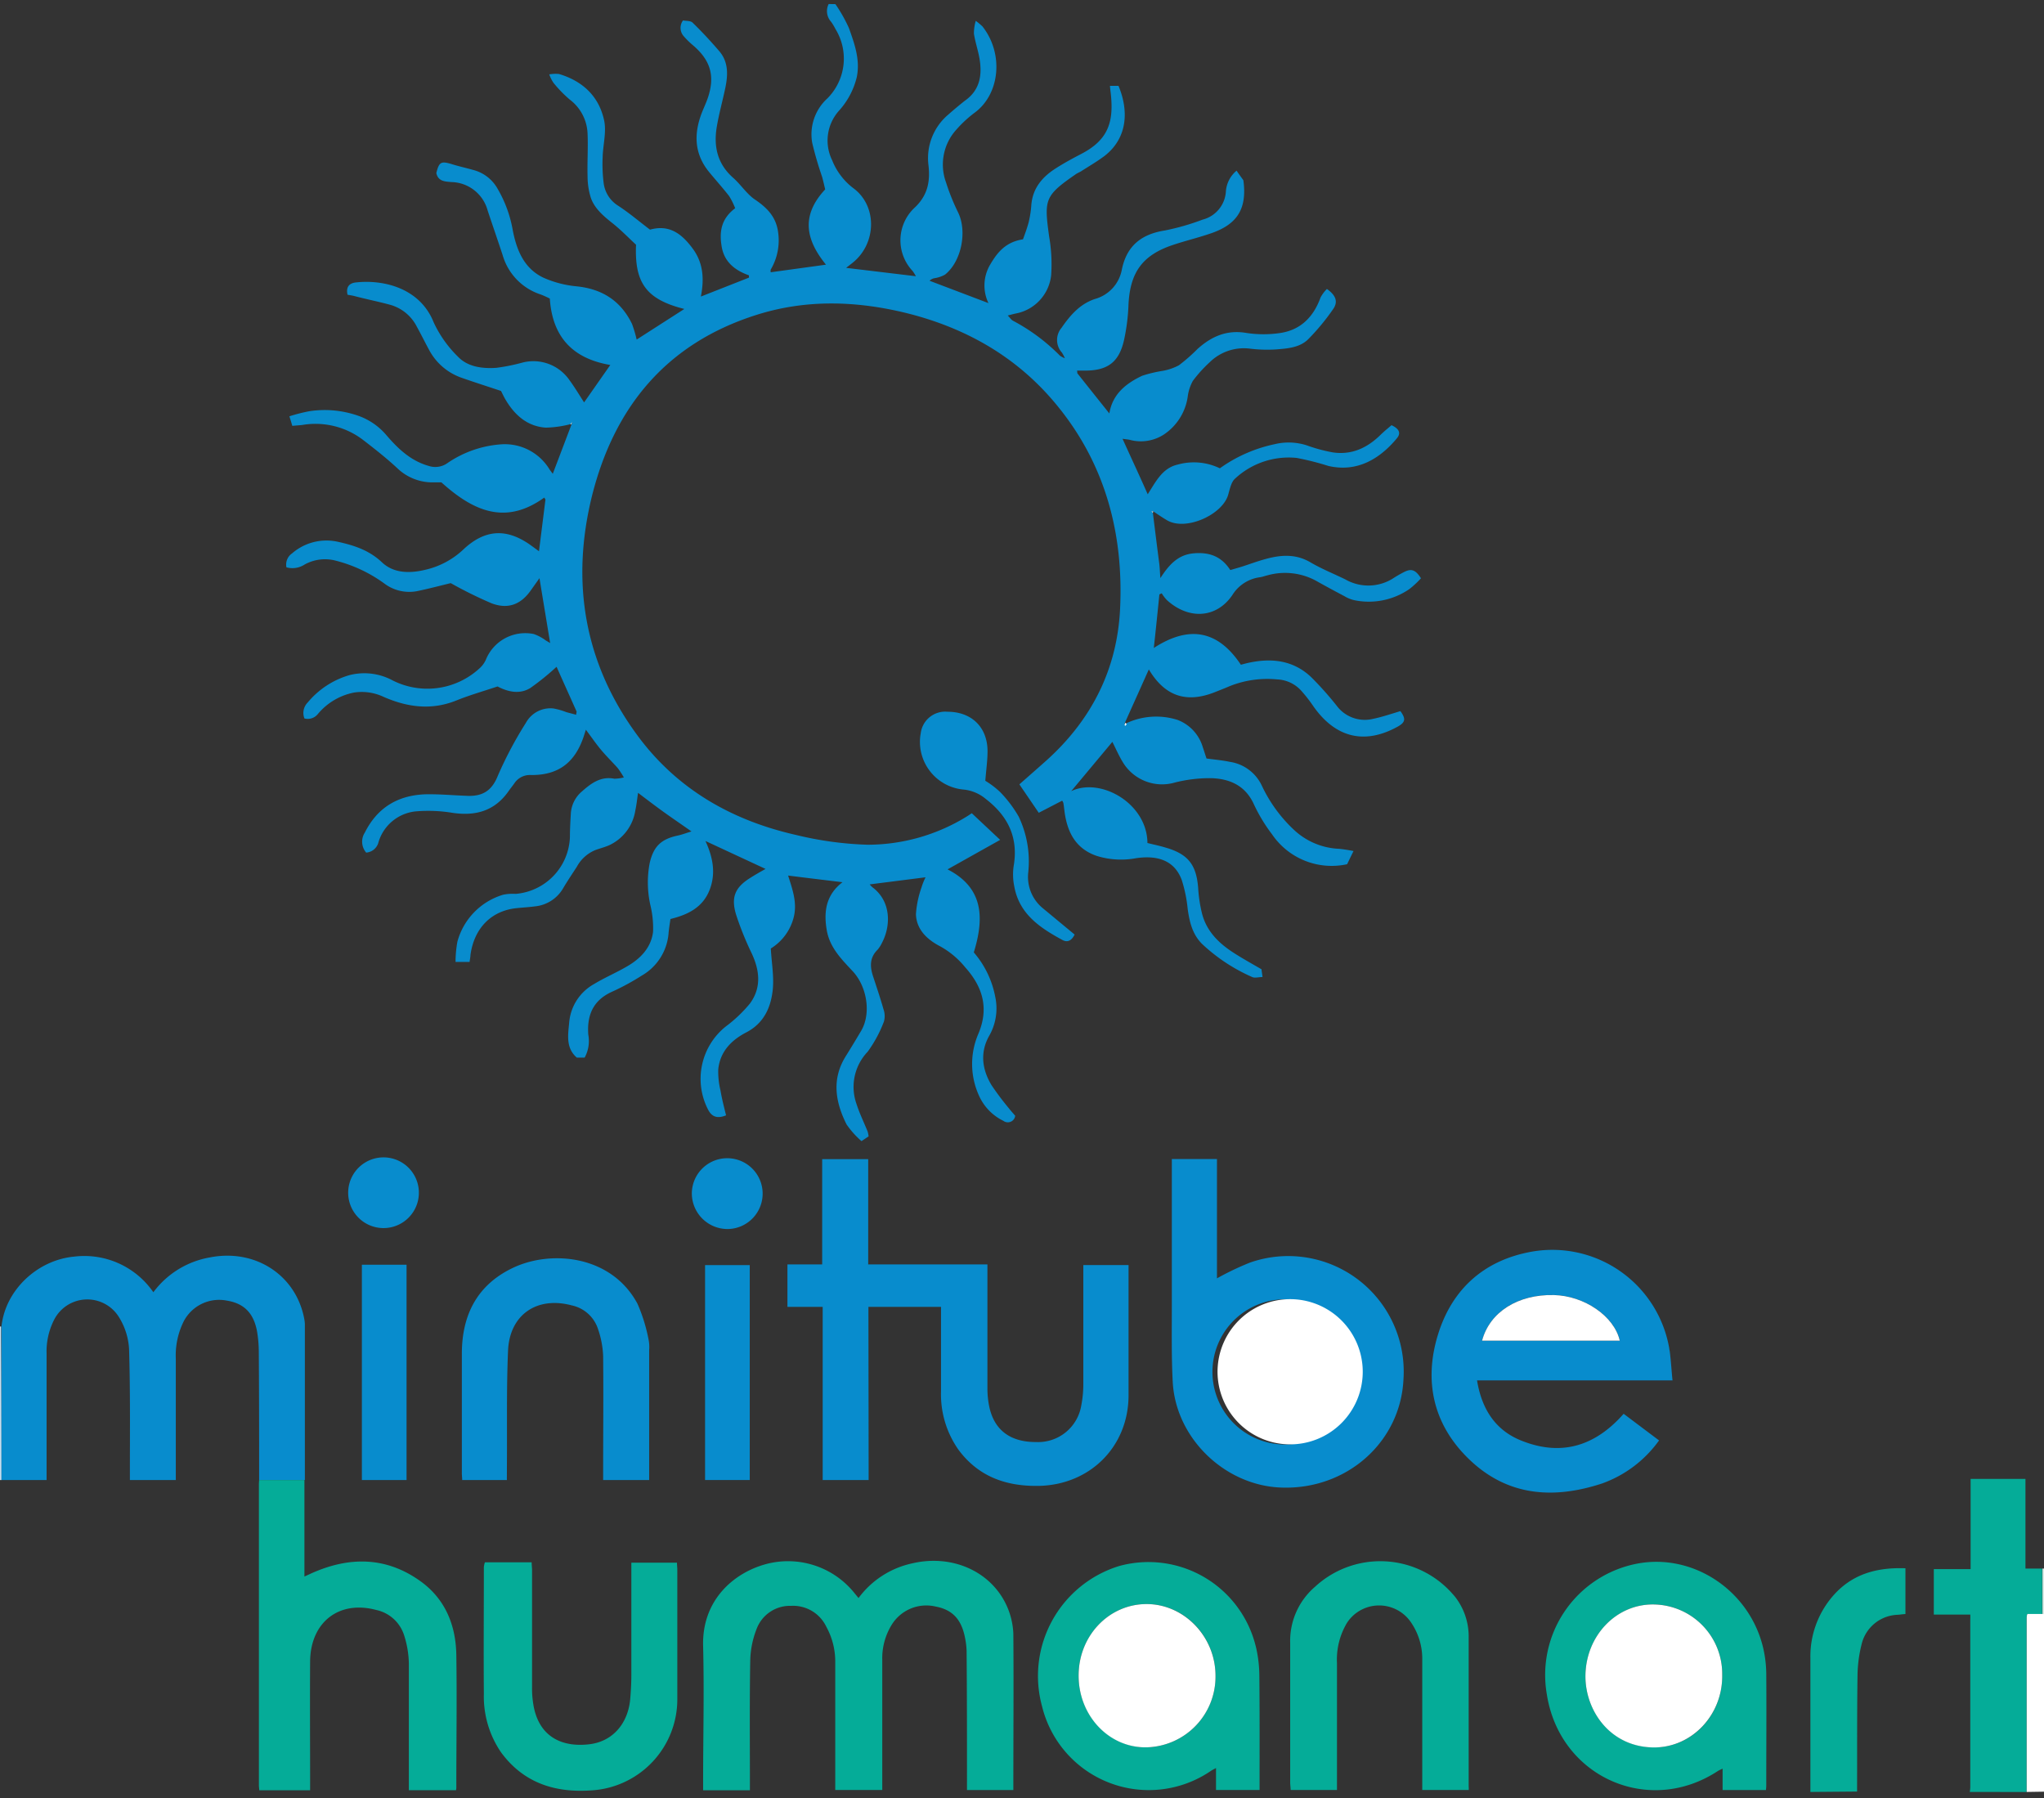 <svg id="Ebene_1" data-name="Ebene 1" xmlns="http://www.w3.org/2000/svg" width="366" height="322" viewBox="0 0 366 322"><rect x="0" y="0" width="366" height="322" fill="#333333" stroke="none"/><path d="M149.59.74A27.61,27.61,0,0,1,152,5c1,2.81,2.05,5.67,1.42,8.79a13.81,13.81,0,0,1-3.16,6A8,8,0,0,0,149,28.68a11.68,11.68,0,0,0,3.78,5c4.29,3.13,4.22,9.8,0,13.28-.32.27-.66.51-1.27,1L164,49.46a7.56,7.56,0,0,0-.58-.93,8,8,0,0,1,.2-11.2c2.4-2.17,3-4.65,2.63-7.77a10.2,10.2,0,0,1,3.5-9c1-.88,2-1.72,3-2.51,2.73-1.91,3.14-4.59,2.64-7.57-.26-1.49-.78-3-1-4.46a8.13,8.13,0,0,1,.33-2.29,12.72,12.72,0,0,1,1.2,1c3.86,4.91,3.11,12.1-1.36,15.42a21.1,21.1,0,0,0-3.26,3,9.3,9.3,0,0,0-1.9,9.52,38.65,38.65,0,0,0,2.17,5.39c1.64,3.39.59,8.75-2.34,11.1a5.47,5.47,0,0,1-1.83.64,1.68,1.68,0,0,0-.95.47l10.54,4a7.34,7.34,0,0,1,.34-6.94c1.26-2.13,2.73-4,5.85-4.48.28-.81.7-1.88,1-3a18.76,18.76,0,0,0,.48-3c.2-3.15,2-5.22,4.52-6.79,1.43-.91,2.93-1.72,4.43-2.5,4.83-2.51,5.86-5.7,5.28-10.86-.05-.41-.1-.82-.14-1.33h1.53c2,4.81,1.4,9.5-2.46,12.52-1.32,1-2.82,1.87-4.24,2.78-.29.18-.62.3-.9.49-5.66,3.91-5.73,4.54-4.82,11.2a28.75,28.75,0,0,1,.36,6.93,7.83,7.83,0,0,1-6.42,6.86c-.36.08-.72.18-1.35.34.4.41.62.77.92.93a34.33,34.33,0,0,1,8.43,6.27,4.62,4.62,0,0,0,.88.46,6.79,6.79,0,0,0-.52-1,3.37,3.37,0,0,1-.09-4.44c1.54-2.23,3.27-4.27,6-5.18a6.72,6.72,0,0,0,4.81-5.27c.88-4.3,3.56-6.35,7.73-7a42.17,42.17,0,0,0,6.71-1.93,5.55,5.55,0,0,0,4.18-4.92,5.32,5.32,0,0,1,1.92-3.85c.43.63.84,1.18,1.22,1.72.67,5-1,7.82-5.69,9.46-2.29.8-4.64,1.35-6.93,2.12-5.46,1.82-7.66,4.91-7.95,10.65a35.57,35.57,0,0,1-.81,6.42c-.9,3.94-2.94,5.43-7,5.43h-1.4c.06.31,0,.46.1.54,1.86,2.35,3.73,4.68,5.68,7.13.56-3.48,3-5.39,5.88-6.75a23.72,23.72,0,0,1,3.68-.88,9.78,9.78,0,0,0,2.9-1,31.12,31.12,0,0,0,3.34-2.93c2.49-2.23,5.22-3.45,8.71-2.86a20.33,20.33,0,0,0,6.18,0c3.63-.57,5.9-2.93,7.13-6.35a6.37,6.37,0,0,1,1.14-1.52c1.61,1.14,2,2.27,1.17,3.52a39.69,39.69,0,0,1-4.53,5.49c-1.54,1.52-3.78,1.66-5.85,1.82a25.41,25.41,0,0,1-4.45-.13,8.73,8.73,0,0,0-7.35,2.44,23.76,23.76,0,0,0-3,3.32,7.88,7.88,0,0,0-.92,2.85,9.81,9.81,0,0,1-4.19,6.7,7.57,7.57,0,0,1-6.19,1c-.4-.08-.81-.11-1.29-.19,1.51,3.34,3,6.52,4.51,9.94,1.45-2.23,2.58-4.68,5.38-5.32a10.74,10.74,0,0,1,7.54.67,26,26,0,0,1,9.78-4.31,10.61,10.61,0,0,1,5.78.2A28.37,28.37,0,0,0,238.65,81c3.36.5,6.14-.78,8.52-3.11.65-.64,1.36-1.21,2-1.76,1.4.66,1.73,1.44.94,2.37-2.9,3.48-6.94,6.17-12.28,4.92a48.34,48.34,0,0,0-5.66-1.43,14.12,14.12,0,0,0-11,3.69c-.71.61-.95,1.86-1.24,2.87-1,3.62-7.64,6.61-11,4.58-.81-.48-1.58-1-2.34-1.52l-.34-.09.18.27c.38,3.07.76,6.14,1.16,9.2.08.69.1,1.4.19,2.52,1.58-2.46,3.21-4.21,6-4.44s4.93.55,6.52,3c.78-.23,1.5-.43,2.22-.66,1.33-.43,2.64-.92,4-1.29,2.81-.79,5.53-1,8.22.62,2,1.16,4.11,2,6.15,3a8.29,8.29,0,0,0,8.49-.14,21.74,21.74,0,0,1,2-1.16c1.33-.69,2.08-.44,3.06,1.1a16.38,16.38,0,0,1-2.07,1.93,12.81,12.81,0,0,1-9.84,2,5.78,5.78,0,0,1-1.75-.7c-1.72-.91-3.44-1.83-5.14-2.79A11.65,11.65,0,0,0,227,103c-.46.1-.89.28-1.35.35a6.87,6.87,0,0,0-5,3.22c-2.87,4.18-7.83,4.4-11.7.88a6.9,6.9,0,0,1-.93-1.22l-.42.2c-.31,3.08-.62,6.16-1,9.59,6.26-4.06,11.43-3.24,15.59,3,.5-.12,1.1-.3,1.7-.41,4.1-.83,7.9-.28,11,2.74a59.28,59.28,0,0,1,4.45,5,6.27,6.27,0,0,0,6.57,2.35c1.64-.34,3.25-.9,4.85-1.37,1,1.38.9,2-.48,2.77-6.14,3.4-11.31,1.81-15.14-3.69a26.25,26.25,0,0,0-2.16-2.76,6.12,6.12,0,0,0-4.3-2,18.15,18.15,0,0,0-8.48,1.2c-.9.39-1.81.74-2.71,1.1-5.09,2-8.92.7-11.78-4.09-1.42,3.19-2.82,6.29-4.21,9.39-.06.15-.1.3-.15.45l.18.1.19-.32a12.62,12.62,0,0,1,9.16-.57,7.48,7.48,0,0,1,4.5,4.9c.24.67.44,1.36.66,2,1.42.2,2.83.31,4.18.6a7.56,7.56,0,0,1,5.7,4.21,25.86,25.86,0,0,0,5.71,7.9,12.55,12.55,0,0,0,8.14,3.46c.87.09,1.74.23,2.59.4l-1.15,2.36a12.91,12.91,0,0,1-13.44-5.36,29.23,29.23,0,0,1-3.23-5.33c-1.53-3.42-4.38-4.64-7.75-4.72a25.57,25.57,0,0,0-6.41.78,8.21,8.21,0,0,1-9.4-3.76c-.65-1.08-1.16-2.25-1.8-3.52l-7.37,8.83c5.28-2.54,13.6,2.19,13.65,9.28,1.08.27,2.19.5,3.28.83,4,1.16,5.47,3.06,5.8,7.17a25.66,25.66,0,0,0,.67,4.53c.8,3.24,3,5.41,5.75,7.17,1.55,1,3.19,1.9,4.94,2.92,0,.29.09.69.17,1.38-.71,0-1.38.22-1.85,0a31.6,31.6,0,0,1-9-5.95c-1.72-1.74-2.22-3.91-2.55-6.22a24.91,24.91,0,0,0-1.06-5.19c-1.21-3.29-4-4.53-8.18-3.92a14.66,14.66,0,0,1-7.05-.41c-3.89-1.33-5.35-4.42-5.8-8.21-.05-.43-.1-.84-.17-1.26a1.41,1.41,0,0,0-.22-.42L186,145.53l-3.47-5.09c1.67-1.47,3.28-2.88,4.87-4.3,8.05-7.25,12.63-16.28,13.16-27.07.66-13.5-2.64-26-11.36-36.57-7.06-8.6-16.3-13.83-27-16.47-9-2.19-18-2.45-26.86.39C119.32,61.53,110,72.86,106,88.8c-3.8,15.39-1.41,29.88,8.09,42.81,7.08,9.66,16.91,15.28,28.45,17.89a61.82,61.82,0,0,0,12.83,1.75,33.89,33.89,0,0,0,17.75-5.06c.26-.15.5-.33.89-.58l5.08,4.77-9.42,5.28c6.58,3.37,6.53,8.89,4.7,14.87a17,17,0,0,1,3.83,7.91,9.89,9.89,0,0,1-1,6.89c-1.75,3-1.39,6.07.33,8.95a50.67,50.67,0,0,0,3.12,4.16c.36.47.76.89,1.13,1.34a1.32,1.32,0,0,1-1.47,1.16,1.24,1.24,0,0,1-.64-.25,9.17,9.17,0,0,1-4.4-4.58,13.64,13.64,0,0,1-.13-10.9c2-4.64.85-8.48-2.3-12a15.36,15.36,0,0,0-4.42-3.73c-2.34-1.2-4.33-3-4.41-5.8a17.78,17.78,0,0,1,1-4.79,11.37,11.37,0,0,1,.72-1.81l-10,1.27a3.31,3.31,0,0,0,.52.54c3.34,2.52,3.28,6.88,1.69,9.9a5.58,5.58,0,0,1-.82,1.28c-1.37,1.35-1.36,2.91-.84,4.58.65,2,1.34,4,1.92,6.06a3.64,3.64,0,0,1,.08,2.19,22.88,22.88,0,0,1-2.92,5.42,9.12,9.12,0,0,0-2,9.33c.54,1.69,1.33,3.3,2,4.95a5,5,0,0,1,.17.87l-1.27.85a16.22,16.22,0,0,1-2.68-3c-2-4-2.7-8.1-.14-12.2q1.41-2.26,2.77-4.57c1.83-3.14,1-7.91-1.47-10.59-2-2.16-4.16-4.25-4.7-7.41-.58-3.37-.12-6.34,2.82-8.59-3.24-.39-6.4-.77-9.74-1.19.79,2.5,1.66,4.88,1,7.48a9.21,9.21,0,0,1-4.1,5.58c.15,2.64.59,5,.35,7.39-.34,3.18-1.59,6-4.76,7.64-2.65,1.38-4.69,3.44-5,6.64a14.28,14.28,0,0,0,.4,3.75c.26,1.53.64,3,1,4.45-1.59.65-2.56.25-3.21-1a12,12,0,0,1,3.15-14.9,24.65,24.65,0,0,0,4.32-4.1c2.1-2.84,1.77-5.92.33-9a55.9,55.9,0,0,1-2.76-6.82c-1-3.21-.26-5,2.61-6.76.82-.52,1.67-1,2.63-1.54l-10.76-5c1.34,2.93,1.9,5.81.73,8.79-1.24,3.14-3.91,4.42-7,5.18-.12.86-.27,1.72-.34,2.6a9.61,9.61,0,0,1-4.81,7.54,42.86,42.86,0,0,1-5.37,2.91c-3.35,1.53-4.45,4.21-4.19,7.66a6.2,6.2,0,0,1-.65,4.1h-1.41c-2-1.74-1.56-4.08-1.36-6.28a8.71,8.71,0,0,1,4.46-6.89c1.88-1.14,3.91-2,5.82-3.11,2.45-1.4,4.39-3.36,4.74-6.26a17.46,17.46,0,0,0-.49-4.78,18.64,18.64,0,0,1-.13-7.44c.67-3,2-4.35,5.07-5,.72-.15,1.42-.43,2.43-.73-1.84-1.29-3.4-2.35-4.92-3.44s-3-2.22-4.65-3.47c-.17,1.16-.27,2.15-.48,3.1a8.26,8.26,0,0,1-4.56,6.22c-.83.39-1.75.61-2.62.93a6.67,6.67,0,0,0-3.31,3c-.83,1.28-1.69,2.55-2.46,3.86a6.56,6.56,0,0,1-5.07,3.22c-1.09.15-2.2.2-3.29.32-4.51.47-7.58,3.61-8.22,8.4,0,.33-.09.67-.15,1.22H81.57a20.72,20.72,0,0,1,.33-3.61,12.05,12.05,0,0,1,8.17-8.41,8.15,8.15,0,0,1,2.26-.16,10.59,10.59,0,0,0,9.72-10.15c0-1.4.08-2.8.16-4.2a5.63,5.63,0,0,1,2-4c1.64-1.45,3.37-2.75,5.8-2.27a7.56,7.56,0,0,0,1.7-.23,16.42,16.42,0,0,0-1.11-1.69c-1-1.12-2.06-2.15-3-3.28s-1.73-2.3-2.69-3.57c-.16.48-.3.92-.45,1.38-1.58,4.56-4.54,6.77-9.36,6.73a3.32,3.32,0,0,0-3,1.49c-.35.49-.72.94-1.06,1.43-2.46,3.5-5.85,4.45-9.94,3.86a26.7,26.7,0,0,0-6.31-.3,7.76,7.76,0,0,0-7,5.49,2.47,2.47,0,0,1-2.22,1.92,3,3,0,0,1-.24-3.59c2.36-4.71,6.29-6.85,11.44-6.86,2.33,0,4.66.21,7,.29,2.65.08,4.32-.92,5.39-3.64a69,69,0,0,1,5-9.42,5,5,0,0,1,4.93-2.59,12.42,12.42,0,0,1,2.29.65c.58.17,1.17.31,1.79.48,0-.35.12-.5.07-.59-1.2-2.7-2.42-5.39-3.58-8a45.66,45.66,0,0,1-4.73,3.82c-1.87,1.13-3.94.7-5.84-.3-2.49.84-5,1.55-7.37,2.51-4.45,1.79-8.72,1.23-13-.63A9.15,9.15,0,0,0,63.4,124a11.23,11.23,0,0,0-6.52,3.89,2.32,2.32,0,0,1-2.37.75,2.66,2.66,0,0,1,.59-2.86,15.18,15.18,0,0,1,7.45-4.89,10.68,10.68,0,0,1,7.45.78,13.78,13.78,0,0,0,15.86-2,4.61,4.61,0,0,0,1.12-1.5,7.61,7.61,0,0,1,8.59-4.65,7.89,7.89,0,0,1,2.14,1.14l.8.48c-.64-3.9-1.26-7.62-1.91-11.62l-1.42,2c-1.8,2.66-4.11,3.64-7.14,2.51a75.52,75.52,0,0,1-7.33-3.62c-1.8.43-3.91,1-6.06,1.44A7.41,7.41,0,0,1,69,104.61a25.44,25.44,0,0,0-9.15-4.29,7.54,7.54,0,0,0-5.29.75,4,4,0,0,1-3.27.51,2.42,2.42,0,0,1,1-2.49A9.39,9.39,0,0,1,60.47,97c2.94.65,5.62,1.51,7.92,3.68,2.11,2,5,2,7.72,1.35a14.69,14.69,0,0,0,6.78-3.57c3.94-3.75,7.87-3.94,12.25-.76l1.37,1c.4-3.17.78-6.21,1.16-9.26a3.24,3.24,0,0,1-.21-.35c-7.1,5.12-12.9,2.24-18.42-2.72H77.43A9.08,9.08,0,0,1,71.32,84c-2-1.88-4.18-3.59-6.36-5.27a14.05,14.05,0,0,0-10.83-2.64c-.54.06-1.08.09-1.79.16-.14-.49-.27-.93-.52-1.71a30.1,30.1,0,0,1,3.51-.9,18.13,18.13,0,0,1,9.14.92A11.71,11.71,0,0,1,69.26,78c2.07,2.4,4.34,4.54,7.53,5.43A3.74,3.74,0,0,0,80,83a19.4,19.4,0,0,1,9.72-3.44A9.35,9.35,0,0,1,98.37,84c.15.24.33.45.61.84l3.34-8.8.19-.44-.3.33a19.3,19.3,0,0,1-4.48.64c-3.36-.23-5.63-2.3-7.27-5.12-.3-.52-.54-1.06-.75-1.45-2.4-.8-4.69-1.53-7-2.34a10.49,10.49,0,0,1-5.87-5c-.75-1.38-1.44-2.79-2.2-4.16a7.65,7.65,0,0,0-4.79-3.93c-2.13-.58-4.27-1-6.42-1.57-.4-.1-.81-.15-1.2-.23-.31-1.38.29-2.07,1.5-2.2C69,50,75.26,51.78,77.62,57.64A20.75,20.75,0,0,0,82,63.86c1.76,1.85,4.39,2.17,6.88,2a34.36,34.36,0,0,0,4.6-.92A7.84,7.84,0,0,1,102,68.11c.92,1.24,1.71,2.59,2.59,3.94l4.69-6.7c-6.72-1.14-10.37-5-10.83-11.89a17.63,17.63,0,0,0-1.62-.73,10.44,10.44,0,0,1-6.81-7c-.88-2.7-1.82-5.37-2.71-8.07a6.87,6.87,0,0,0-6.46-5.06c-1.08-.1-2.4-.07-2.72-1.62.5-2,.84-2.18,2.84-1.57,1.21.38,2.46.65,3.69,1a7,7,0,0,1,4.43,3.37,22.21,22.21,0,0,1,2.71,7.36c.68,3.58,2,6.89,5.46,8.56a18.94,18.94,0,0,0,6,1.57c4.59.47,7.9,2.6,9.91,6.73a22.51,22.51,0,0,1,.83,2.8l8.54-5.48c-7-1.74-8.92-4.86-8.65-11.5-1.26-1.16-2.61-2.57-4.11-3.77s-3.31-2.62-4-4.68a13,13,0,0,1-.57-3.82c-.07-2.53.11-5.08,0-7.61a8,8,0,0,0-3.2-6.12,22.3,22.3,0,0,1-2.91-3,6.79,6.79,0,0,1-.75-1.5,6.39,6.39,0,0,1,1.75-.07c4.24,1.27,7.16,4,8.08,8.33.44,2.08-.22,4.38-.27,6.58a27.23,27.23,0,0,0,.19,4.69,5.6,5.6,0,0,0,2.61,4c2,1.31,3.79,2.84,5.68,4.27,3.56-1,5.77.86,7.64,3.38s2.1,5.37,1.47,8.6l8.61-3.39V49.3c-2.52-.89-4.42-2.41-4.88-5.11s-.11-5,2.41-6.91a12.91,12.91,0,0,0-1.08-2.17c-1.14-1.47-2.39-2.85-3.58-4.3-2.71-3.31-2.77-6.94-1.25-10.77.33-.82.71-1.63,1-2.47,1.33-3.91.54-6.73-2.62-9.44a14.37,14.37,0,0,1-1.63-1.59,2.24,2.24,0,0,1-.18-2.88c.53.12,1.37,0,1.76.44,1.64,1.59,3.2,3.28,4.68,5,1.75,2,1.62,4.37,1.11,6.76s-1.11,4.53-1.5,6.83c-.59,3.49.08,6.62,2.9,9.12,1.43,1.25,2.5,3,4.05,4,2.07,1.42,3.6,3,4,5.57a10.28,10.28,0,0,1-1.3,6.9,1.85,1.85,0,0,0,0,.47l9.9-1.36c-3.61-4.44-4.54-8.77-.14-13.48-.14-.56-.32-1.41-.55-2.24a63,63,0,0,1-1.77-6.07,8.71,8.71,0,0,1,2.73-8A10.09,10.09,0,0,0,149.6,5.2a9.3,9.3,0,0,0-.79-1.31,2.83,2.83,0,0,1-.43-3.17Z" fill="#088ccd"/><path d="M352.71,320.85a6.4,6.4,0,0,0,.09-.88V290a8.07,8.07,0,0,0,0-.91h-6.53v-8.14h6.59V264.8h9.82v16.05h3V289H363a2.9,2.9,0,0,0-.12.6v31.26Z" fill="#05ac98"/><path d="M324.17,320.85v-24a16.49,16.49,0,0,1,3.88-10.91c3.41-4.05,7.89-5.33,13.14-5.14V289c-.42,0-.92.1-1.41.13a6.87,6.87,0,0,0-6.46,5.36,24,24,0,0,0-.71,5.39c-.1,7-.06,13.93-.08,20.9Z" fill="#05ac98"/><path d="M362.9,320.85q0-15.64,0-31.27,0-.3.12-.6h3V320.8Z" fill="#fff"/><path d="M.27,265H0V237.52a.34.34,0,0,1,.2,0v1.66Q.27,252.08.27,265Z" fill="#c5e0f3"/><path d="M366,289h-.27v-8.15H366Z" fill="#d7ece6"/><path d="M155.54,265h-8.23V234H141v-7.61h6.22V207.55h8.24v18.84h21.35v22.05a16.08,16.08,0,0,0,.35,3.53c.92,4.14,3.79,6.25,8.38,6.23a7.83,7.83,0,0,0,8.07-6.53,20.14,20.14,0,0,0,.37-3.8V226.51h8.1V249.8c0,9.24-6.93,16.11-16.17,16.25-5.79.08-10.68-1.66-14.24-6.41a17.24,17.24,0,0,1-3.17-10.53V234h-13Z" fill="#088ccd"/><path d="M153.73,286.13a16.18,16.18,0,0,1,9.57-6.2c7.48-1.77,14.74,1.69,17.29,8.37a13.5,13.5,0,0,1,.86,4.21c.07,9.13,0,18.26,0,27.4,0,.21,0,.41,0,.6h-8.3v-1.43c0-7.82,0-15.63-.07-23.45a13.38,13.38,0,0,0-.26-2.27c-.63-3.4-2.26-5.14-5.3-5.71a7.28,7.28,0,0,0-7.9,3.35,11.37,11.37,0,0,0-1.64,6.19V320.5h-8.42V297.64a12.9,12.9,0,0,0-1.59-6.35,6.58,6.58,0,0,0-6.31-3.76,6.37,6.37,0,0,0-6.18,4.13,16.37,16.37,0,0,0-1.14,5.67c-.13,7.26-.06,14.53-.06,21.79v1.43h-8.38v-1.39c0-8.15.21-16.31,0-24.46s5.4-13,11.09-14.6a15.25,15.25,0,0,1,16,5.13Z" fill="#05ac98"/><path d="M.27,265V237.49c.67-6.44,6.37-11.87,13-12.49a15,15,0,0,1,14.19,6.38,16,16,0,0,1,10.14-6.24c8.07-1.59,15.4,3.13,16.88,11a5.67,5.67,0,0,1,.11,1V265H46.4c0-7.68,0-15.36-.06-23a22.68,22.68,0,0,0-.26-3.29c-.54-3.48-2.29-5.32-5.44-5.83a7.15,7.15,0,0,0-7.78,3.78,13.7,13.7,0,0,0-1.38,6.66V265H23.26V263.5c0-7.35.08-14.7-.15-22a12.07,12.07,0,0,0-1.83-5.7,6.66,6.66,0,0,0-11.6.53,12.5,12.5,0,0,0-1.34,6V265Z" fill="#088ccd"/><path d="M209.83,207.53h8.08v21.36a51.1,51.1,0,0,1,5.88-2.81,20.68,20.68,0,0,1,27.52,20.81c-.49,11.3-10.16,19.89-21.89,19.46-10.08-.35-18.89-8.82-19.43-18.91-.25-4.78-.15-9.59-.16-14.38V207.53Zm20.38,25.11a13,13,0,1,0,12.89,13.1v-.1a13,13,0,0,0-12.9-13Z" fill="#088ccd"/><path d="M299.48,247.16h-35c.84,5.14,3.29,9,8.1,10.85,7.1,2.78,13.1.87,18.15-4.87l6.34,4.77a21.39,21.39,0,0,1-10.18,7.7c-8.63,2.84-16.85,2.33-23.73-4.23-6.54-6.23-8.28-14.12-5.63-22.56,2.54-8.1,8.32-13.23,16.81-14.72a21.25,21.25,0,0,1,24.56,17.34c0,.16.05.31.08.47C299.2,243.58,299.29,245.27,299.48,247.16Zm-34.1-7.11h24.67c-1-4.39-6.36-8.05-11.81-8.17C271.82,231.72,266.74,234.91,265.38,240.05Z" fill="#088ccd"/><path d="M46.4,265h8.11v17.28l1.07-.49c6.88-3.14,13.61-3.13,19.85,1.43,4.33,3.18,6.19,7.82,6.28,13.07.12,7.9,0,15.79,0,23.69a2,2,0,0,1-.06.56H73.21V297.83a17.6,17.6,0,0,0-.87-5.1,6.71,6.71,0,0,0-5-4.47c-6.64-1.77-11.75,2.19-11.81,9.22-.05,7.22,0,14.44,0,21.65v1.42H46.42c0-.3-.06-.57-.06-.86v-54C46.37,265.45,46.39,265.23,46.4,265Z" fill="#05ac98"/><path d="M225.54,320.5h-7.8v-3.93c-.42.23-.68.35-.92.51a19.68,19.68,0,0,1-30.24-11.6,20.6,20.6,0,0,1,13.81-25.08,19.77,19.77,0,0,1,24.32,13.82c.1.36.19.71.27,1.07a23.42,23.42,0,0,1,.52,4.79C225.57,306.8,225.54,313.58,225.54,320.5ZM193.14,300c0,7.15,5.45,12.91,12.19,12.86a12.65,12.65,0,0,0,12.32-12.8c0-7.07-5.6-12.88-12.39-12.85S193.14,293,193.14,300Z" fill="#05ac98"/><path d="M316.21,320.51h-7.76v-3.82a6.55,6.55,0,0,0-.8.38c-12.43,8.21-28.36,1.09-30.67-13.68A20.29,20.29,0,0,1,293,280c10.07-2,20.23,4.7,22.7,15a21.45,21.45,0,0,1,.57,4.66c.05,6.62,0,13.23,0,19.86A7.09,7.09,0,0,1,316.21,320.51Zm-7.83-20.38a12.45,12.45,0,0,0-12-12.85h-.3C289.3,287.22,284,293,283.88,300c-.05,6.2,4.39,12.76,12.18,12.85C302.92,313,308.38,307.16,308.38,300.13Z" fill="#05ac98"/><path d="M86.83,279.73H95.2c0,.5.07,1,.07,1.4v21a17.38,17.38,0,0,0,.34,3.66c1.16,5.43,5.33,7.1,10,6.51,4.08-.51,6.81-3.66,7.23-8,.12-1.39.2-2.8.21-4.2V279.8h8.17c0,.43.06.87.06,1.31v22.94a16.34,16.34,0,0,1-15.56,16.53c-6.44.42-12-1.38-16-6.82a17.69,17.69,0,0,1-3.08-10.46c-.06-7.57,0-15.13,0-22.69A3.73,3.73,0,0,1,86.83,279.73Z" fill="#05ac98"/><path d="M263,320.5h-8.33V297.2a11.52,11.52,0,0,0-2.09-6.82A6.89,6.89,0,0,0,243,288.7a6.8,6.8,0,0,0-1.83,1.91,12.81,12.81,0,0,0-1.77,7.19v22.7H231.1c0-.46-.08-.92-.08-1.36v-25a12.74,12.74,0,0,1,4.42-10,17.22,17.22,0,0,1,24.35.91l.67.75a11.53,11.53,0,0,1,2.52,7c0,9,0,18,0,27C263,320,263,320.27,263,320.5Z" fill="#05ac98"/><path d="M90.76,265h-8c0-.4-.06-.79-.06-1.2v-21.4c0-7,2.78-12.4,9.23-15.43,6.85-3.21,17.57-2.2,22.22,6.47a30.05,30.05,0,0,1,2,6.5,6.58,6.58,0,0,1,.09,1.77V265H108v-1.31c0-7,.07-13.93,0-20.88a16.91,16.91,0,0,0-1-5.08,6.32,6.32,0,0,0-4.63-4c-6.23-1.67-11.13,1.67-11.4,8.12-.29,6.75-.15,13.5-.2,20.24Z" fill="#088ccd"/><path d="M64.8,226.45h8V265h-8Z" fill="#088ccd"/><path d="M134.25,226.52V265h-8V226.52Z" fill="#088ccd"/><path d="M192.42,167.33c-.44.95-1.17,1.5-2.13,1-4-2.16-7.78-4.64-8.67-9.61a10.53,10.53,0,0,1-.11-3.67c.86-5.08-1-8.92-5-12a7.3,7.3,0,0,0-4.09-1.69,8.58,8.58,0,0,1-7.65-9.41,5.58,5.58,0,0,1,.09-.59,4.41,4.41,0,0,1,4.81-3.92c4.3,0,7.15,2.77,7.16,7.06,0,1.67-.25,3.36-.4,5.3a15.94,15.94,0,0,1,2.64,2,22,22,0,0,1,3.33,4.4,18.65,18.65,0,0,1,1.72,10,7.25,7.25,0,0,0,2.72,6.51Z" fill="#088ccd"/><path d="M75,213.8a6.33,6.33,0,1,1,0-.48C75,213.48,75,213.64,75,213.8Z" fill="#088ccd"/><path d="M123.88,213.8a6.34,6.34,0,1,1,6.41,6.26h0A6.4,6.4,0,0,1,123.88,213.8Z" fill="#088ccd"/><path d="M201.74,129.64l-.2.32-.17-.11c0-.15.09-.3.14-.45Z" fill="#fff"/><path d="M102.16,75.9s.1-.1.3-.33c-.13.3-.17.37-.2.44A.52.52,0,0,1,102.16,75.9Z" fill="#fff"/><path d="M206.38,91.8c0-.07-.09-.12-.18-.26l.34.08A1.45,1.45,0,0,1,206.38,91.8Z" fill="#fff"/><path d="M230.21,232.64a13,13,0,1,1-12.16,12A13,13,0,0,1,230.21,232.64Z" fill="#fff"/><path d="M265.38,240.05c1.36-5.14,6.44-8.32,12.85-8.17,5.45.12,10.82,3.78,11.81,8.17Z" fill="#fff"/><path d="M193.14,300c0-7.09,5.39-12.76,12.12-12.79s12.39,5.79,12.39,12.85a12.65,12.65,0,0,1-12.32,12.8C198.59,313,193.12,307.2,193.14,300Z" fill="#fff"/><path d="M308.38,300.13c0,7-5.46,12.81-12.31,12.75-7.8-.09-12.24-6.65-12.18-12.85.07-7.06,5.42-12.81,12.17-12.75a12.43,12.43,0,0,1,12.32,12.55Z" fill="#fff"/></svg>